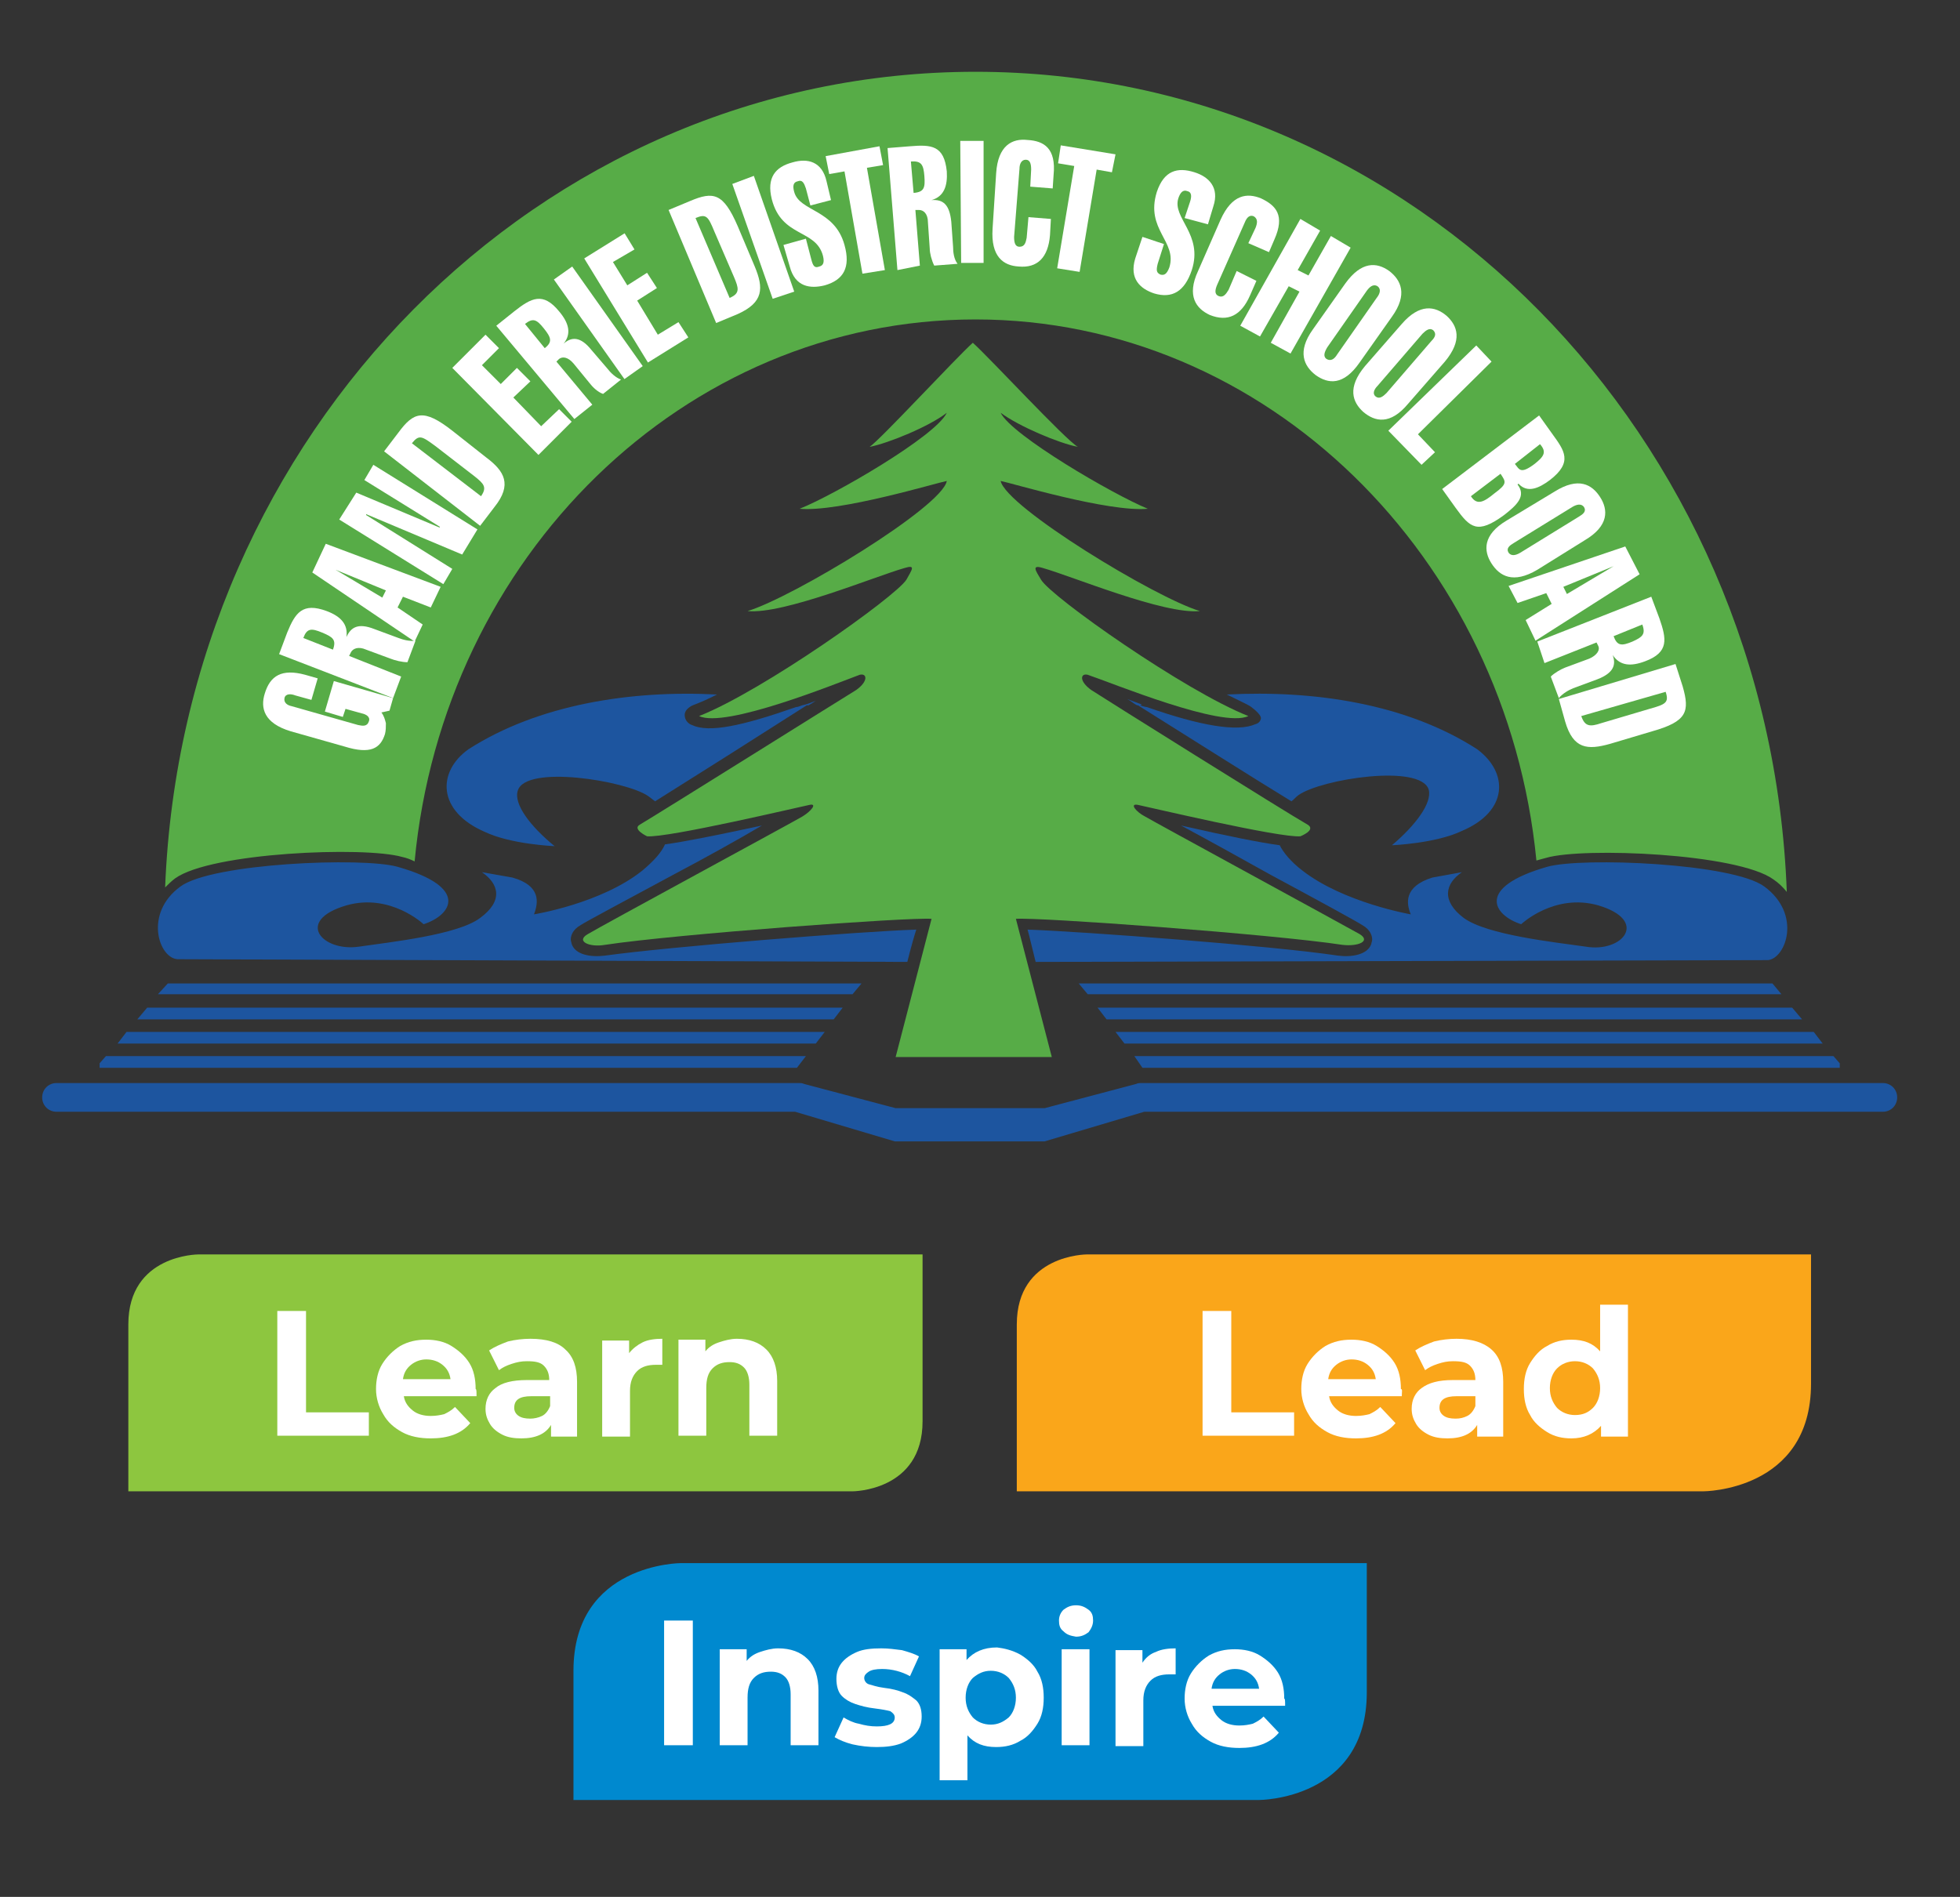 <?xml version="1.0" encoding="utf-8"?>
<!-- Generator: Adobe Illustrator 25.4.1, SVG Export Plug-In . SVG Version: 6.00 Build 0)  -->
<svg version="1.1" id="Layer_1" xmlns="http://www.w3.org/2000/svg" xmlns:xlink="http://www.w3.org/1999/xlink" x="0px" y="0px"
	 viewBox="0 0 218.4 211.4" style="enable-background:new 0 0 218.4 211.4;" xml:space="preserve">
<rect x="0" y="0" width="218.4" height="211.4" fill="#333333" stroke="none"/>
<style type="text/css">
	.st0{fill:#57AC47;}
	.st1{fill:#1D559F;}
	.st2{fill:#FFFFFF;}
	.st3{fill:#8DC63F;}
	.st4{fill:#FAA61A;}
	.st5{fill:#0089CF;}
</style>
<g>
	<g>
		<path class="st0" d="M108.4,38.2c1.9,1.7,10.3,10.8,11.7,11.6c-2.1-0.4-6.6-2.3-8.6-3.8c1.2,2.5,12.5,9.1,16.4,10.7
			c-4.4,0.4-15.3-2.9-16.4-3.1c0.6,2.9,17.2,13,22.2,14.5c-4,0.4-14.3-3.9-17.5-4.8c-1.3-0.4-0.8,0.3-0.2,1.3
			c1.1,1.9,16,12.4,23.1,15.2c-2.9,1.4-15.2-3.7-17.9-4.6c-0.8-0.2-1,0.7,0.4,1.7c0.9,0.6,21.8,13.7,24.1,15c1,0.6-0.8,1.3-0.8,1.3
			c-2.3,0.2-17.1-3.3-18.1-3.5c-1-0.2-0.2,0.8,0.8,1.3c1,0.6,22.5,12.3,23.9,13.1c1.3,0.8-0.2,1.4-1.9,1.2
			c-7.9-1.2-33.9-3.1-36.4-2.9l4,15.4h-8.8h0.2h-8.8l4-15.4c-2.5-0.2-28.5,1.7-36.4,2.9c-1.7,0.3-3.3-0.4-1.9-1.2
			c1.3-0.8,22.9-12.5,23.9-13.1c1-0.6,1.7-1.5,0.8-1.3c-1,0.2-15.8,3.7-18.1,3.5c0,0-1.7-0.8-0.8-1.3c2.2-1.3,23.1-14.4,24.1-15
			c1.4-1,1.2-1.9,0.4-1.7c-2.7,1-15,6-17.9,4.6c7.1-2.8,21.9-13.3,23.1-15.2c0.6-1.1,1.1-1.7-0.2-1.3c-3.2,0.9-13.5,5.2-17.5,4.8
			c5-1.5,21.7-11.6,22.2-14.5c-1.1,0.2-12,3.5-16.4,3.1c3.8-1.5,15.2-8.1,16.4-10.7c-1.9,1.5-6.5,3.4-8.6,3.8
			C98.1,49,106.5,39.9,108.4,38.2"/>
		<path class="st0" d="M19.5,97.9c4-2.9,21.1-3.6,25.3-2.4c0.5,0.1,1,0.3,1.4,0.5c3.2-33.9,30-60.4,62.5-60.4
			c32.4,0,59.2,26.5,62.5,60.3c0.4-0.1,0.7-0.2,1.1-0.3c4.1-1.2,21.3-0.5,25.3,2.4c0.6,0.4,1.1,0.9,1.5,1.4
			C197.2,48.5,157.5,8,108.7,8C60.1,8,20.4,48.3,18.4,98.9C18.8,98.5,19.1,98.2,19.5,97.9"/>
		<path class="st1" d="M90.9,78.1c-0.5,0.2-1,0.4-1.5,0.5l0,0c-0.3,0.1-0.5,0.2-0.7,0.2c-6,2.1-9.7,2.9-11.6,2c0,0-0.7-0.2-0.8-1
			c-0.1-0.8,0.9-1.2,0.9-1.2c0.8-0.3,1.7-0.7,2.7-1.2c-9.6-0.5-19.9,1.1-27.7,6.1c-3.5,2.5-3.5,6.9,1.8,9.2c2.9,1.4,7.8,1.6,7.8,1.6
			c-2.7-2.2-4.6-4.7-4.1-6.2c0.9-2.9,12-1.1,14.5,0.6c0.3,0.2,0.5,0.4,0.8,0.6c4-2.5,11.9-7.5,16.9-10.7c0,0,0.1,0,0.2,0
			C90.3,78.5,90.6,78.3,90.9,78.1"/>
		<path class="st1" d="M67.4,106.5c-1.6,0.2-3.3-0.1-3.7-1.3c0-0.1-0.1-0.3-0.1-0.5c0-0.4,0.2-1.1,1.1-1.6c0.6-0.4,5.1-2.8,10.3-5.6
			c3.4-1.8,7.2-3.9,9.9-5.5c-5.1,1.1-8.6,1.8-10.8,2.1c-0.4,0.9-1.2,1.8-2.5,2.9c-4.6,3.7-12.1,4.9-12.1,4.9
			c0.5-1.3,0.8-3.2-2.4-4.1l-3.4-0.6c1.9,1.3,2.4,3.2-0.2,5.1c-2.5,1.9-10.1,2.7-13.5,3.2c-4.1,0.6-7.2-2.9-1.4-4.6
			c4.9-1.4,8.6,2.1,8.6,2.1c3.1-1,5.2-4.1-2.9-6.4c-3.9-1.1-20.7-0.4-24.2,2.2c-4.1,3-2.4,8-0.3,8.1l81.3,0.3c0.4-1.6,0.8-3,1-3.6
			C95.9,103.8,74.6,105.5,67.4,106.5"/>
		<path class="st1" d="M196.6,98.8c-3.5-2.6-20.3-3.3-24.2-2.2c-8,2.3-6,5.4-2.9,6.4c0,0,3.7-3.5,8.6-2.1c5.7,1.7,2.7,5.3-1.4,4.6
			c-3.5-0.5-11-1.3-13.6-3.2c-2.5-1.9-2.1-3.8-0.2-5.1l-3.3,0.6c-3.2,1-2.9,2.9-2.4,4.1c0,0-7.5-1.3-12.1-4.9c-1.3-1-2.1-2-2.5-2.8
			c-2.2-0.3-5.7-1-11-2.2c2.8,1.5,6.6,3.6,10,5.5c5.2,2.8,9.6,5.2,10.2,5.6c0.9,0.5,1.1,1.2,1.1,1.6c0,0.2-0.1,0.4-0.1,0.5
			c-0.4,1.2-2.2,1.5-3.7,1.3c-7.3-1.1-28.6-2.7-34.6-2.9c0.2,0.7,0.5,2,0.9,3.6L197,107C199,106.8,200.8,101.9,196.6,98.8"/>
		<path class="st1" d="M164.6,83.5c-7.9-5.1-18.2-6.6-27.9-6.1c1,0.5,2.3,1.1,2.6,1.3c0,0,1.3,0.9,1.2,1.4c-0.1,0.5-0.6,0.6-0.6,0.6
			c-2,0.9-6.1,0.2-12.1-1.9c-0.1,0-0.5-0.1-0.8-0.2c0.1,0,0.2,0,0.2-0.1c-0.5-0.2-1.1-0.4-1.6-0.6c0.4,0.2,0.7,0.5,1.1,0.7
			c0,0,0.1,0,0.1,0c5.1,3.2,13,8.2,17.1,10.7c0.3-0.2,0.5-0.5,0.8-0.7c2.6-1.8,13.6-3.5,14.5-0.6c0.4,1.5-1.5,4-4.1,6.2
			c0,0,4.9-0.2,7.8-1.6C168.1,90.4,168.1,86.1,164.6,83.5"/>
		<polygon class="st1" points="95,110.8 96,109.6 18.7,109.6 17.6,110.8 		"/>
		<polygon class="st1" points="15.3,113.6 92.9,113.6 93.9,112.3 16.4,112.3 		"/>
		<polygon class="st1" points="13.1,116.3 90.9,116.3 91.9,115 14.1,115 		"/>
		<polygon class="st1" points="11.8,117.7 11.1,118.5 11.1,119 88.8,119 89.8,117.7 		"/>
		<path class="st1" d="M108.1,127.2h8.3l11.1-3.3h82.3c0.9,0,1.6-0.7,1.6-1.6c0-0.9-0.7-1.6-1.6-1.6h-82.6c-0.2,0-0.4,0-0.6,0.1
			l-10.2,2.7h-8.3h0h-8.3l-10.2-2.7c-0.2-0.1-0.4-0.1-0.6-0.1H6.3c-0.9,0-1.6,0.7-1.6,1.6c0,0.9,0.7,1.6,1.6,1.6h82.3l11.1,3.3
			H108.1L108.1,127.2z"/>
		<polygon class="st1" points="121.2,110.8 120.2,109.6 197.5,109.6 198.5,110.8 		"/>
		<polygon class="st1" points="200.8,113.6 123.3,113.6 122.3,112.3 199.7,112.3 		"/>
		<polygon class="st1" points="203.1,116.3 125.3,116.3 124.3,115 202.1,115 		"/>
		<polygon class="st1" points="204.3,117.7 205,118.5 205,119 127.3,119 126.4,117.7 		"/>
		<path class="st2" d="M42.5,79.4c0.3,0.4,0.4,0.8,0.5,1.2c0,0.4,0,0.8-0.1,1.2c-0.5,1.6-1.6,2.3-4.5,1.4l-6-1.7
			c-3-0.9-3.4-2.6-2.9-4.2c0.6-2,1.9-2.8,4.5-2.1l1.4,0.4l-0.7,2.4l-1.8-0.5c-0.5-0.2-1.1-0.2-1.2,0.3c-0.1,0.5,0.3,0.8,0.8,0.9
			l7.4,2.1c0.5,0.1,1,0.2,1.2-0.4c0.2-0.5-0.3-0.8-0.8-0.9l-1.8-0.5l-0.3,0.9l-2-0.6l1-3.4l6.6,1.9l-0.4,1.4L42.5,79.4z"/>
		<path class="st2" d="M33.8,71.1c0.4-1.1,0.9-1.1,2.1-0.6c1.2,0.5,1.6,0.8,1.2,1.9L33.8,71.1z M44.7,75.4l-5.8-2.3l0.2-0.4
			c0.2-0.4,0.8-0.7,1.7-0.3l2.7,1c0.5,0.2,1.3,0.4,1.9,0.4l0.9-2.4c-0.6,0.1-1.4-0.1-1.9-0.3l-2.7-1c-1.8-0.7-2.6-0.2-3.1,0.9l0,0
			c0.2-1.4-0.6-2.3-2.2-2.9c-2.7-1-3.5,0.2-4.4,2.4l-0.9,2.4l12.7,4.9L44.7,75.4z"/>
		<path class="st2" d="M42.6,66.6l-5.2-3.1l0,0l5.6,2.3L42.6,66.6z M34.8,63.8l11.4,7.7l0.9-1.9l-2.8-1.9l0.6-1.2l3.1,1.2l1.1-2.3
			l-12.8-4.8L34.8,63.8z"/>
		<polygon class="st2" points="37.8,57.9 39.7,54.9 49,58.8 49,58.7 40.6,53.5 41.6,51.8 53.2,59 51.5,61.8 40.8,57.3 40.8,57.4 
			50.4,63.4 49.4,65.1 		"/>
		<path class="st2" d="M45.9,49.4c0.8-1,1.1-0.8,2.6,0.3l4.4,3.4c1,0.8,1.4,1.2,0.7,2.2L45.9,49.4z M53.5,58.6l1.6-2.1
			c2-2.5,1.1-4-0.9-5.5l-3.8-3c-3.2-2.5-4.3-2.1-6,0.2l-1.6,2.1L53.5,58.6z"/>
		<polygon class="st2" points="60,50.7 50.4,41 54.1,37.3 55.6,38.8 53.7,40.7 55.8,42.8 57.6,41 59.1,42.5 57.2,44.3 60.3,47.5 
			62.3,45.6 63.7,47 		"/>
		<path class="st2" d="M58.5,36.1c0.9-0.7,1.3-0.5,2.1,0.5c0.8,1,1,1.5,0.1,2.2L58.5,36.1z M66,45.1l-4-4.8l0.3-0.3
			c0.4-0.3,1-0.2,1.6,0.5l1.8,2.2c0.3,0.4,0.9,1,1.5,1.2l2-1.6c-0.6-0.2-1.2-0.8-1.5-1.2L65.9,39c-1.2-1.5-2.2-1.5-3.1-0.7l0,0
			c0.9-1.1,0.6-2.3-0.5-3.6c-1.8-2.2-3.1-1.5-5,0l-2,1.6L64,46.7L66,45.1z"/>
		
			<rect x="65.4" y="29.2" transform="matrix(0.816 -0.578 0.578 0.816 -8.525 45.123)" class="st2" width="2.5" height="13.6"/>
		<polygon class="st2" points="72.2,40.4 65.1,28.8 69.6,26 70.7,27.8 68.3,29.2 69.9,31.8 72.1,30.4 73.2,32.1 71,33.5 73.3,37.3 
			75.6,35.9 76.7,37.6 		"/>
		<path class="st2" d="M77.5,24.3c1.2-0.5,1.4-0.2,2.1,1.5l2.2,5.1c0.5,1.2,0.7,1.8-0.5,2.3L77.5,24.3z M79.8,36l2.4-1
			c2.9-1.3,2.9-2.9,1.9-5.3l-1.9-4.5c-1.6-3.7-2.7-3.9-5.3-2.8l-2.4,1L79.8,36z"/>
		<polygon class="st2" points="86.1,33.3 81.6,20.5 84,19.6 88.5,32.5 		"/>
		<path class="st2" d="M90.3,22.9L89.8,21c-0.2-0.6-0.4-1-0.9-0.8c-0.5,0.1-0.6,0.5-0.4,1.2c0.6,2.2,4.5,1.9,5.6,5.9
			c0.7,2.5-0.1,3.9-2.2,4.5c-1.6,0.4-3.3,0.2-3.9-2.1l-0.7-2.4l2.5-0.7l0.6,2.3c0.2,0.8,0.4,1,0.9,0.8c0.4-0.1,0.6-0.4,0.4-1.2
			c-0.8-3-4.6-2-5.7-6.3c-0.6-2.4,0.4-3.6,2.3-4.1c1.7-0.5,3.3-0.1,3.8,2.1l0.5,2.1L90.3,22.9z"/>
		<polygon class="st2" points="92.4,19.4 92,17.4 98,16.3 98.4,18.4 96.6,18.7 98.6,30.1 96.1,30.5 94.1,19.1 		"/>
		<path class="st2" d="M101.5,18c1.2-0.1,1.4,0.4,1.5,1.6c0.1,1.3,0,1.8-1.2,1.9L101.5,18z M102.5,29.6l-0.5-6.2l0.4,0
			c0.5,0,1,0.4,1,1.4l0.2,2.9c0,0.5,0.2,1.3,0.5,1.9l2.6-0.2c-0.4-0.5-0.5-1.3-0.5-1.9l-0.2-2.8c-0.2-1.9-0.9-2.5-2.2-2.4l0,0
			c1.4-0.4,1.8-1.6,1.7-3.2c-0.3-2.9-1.7-3-4.1-2.8l-2.5,0.2l1.1,13.6L102.5,29.6z"/>
		<polygon class="st2" points="107.1,29.3 107,15.7 109.6,15.7 109.6,29.3 		"/>
		<path class="st2" d="M117.1,24.4l-0.1,1.8c-0.2,2.5-1.4,3.7-3.5,3.5c-1.7-0.1-3.1-1.1-2.9-4.2l0.4-6.2c0.2-3.1,1.8-3.9,3.5-3.7
			c1.8,0.1,3.2,0.9,2.9,3.9l-0.1,1.5l-2.5-0.2l0.1-1.9c0-0.6-0.1-1.1-0.6-1.1c-0.5,0-0.7,0.5-0.7,1l-0.6,7.6c0,0.6,0.1,1.1,0.6,1.1
			c0.6,0,0.7-0.5,0.8-1l0.2-2.3L117.1,24.4z"/>
		<polygon class="st2" points="117.9,18.2 118.2,16.2 124.3,17.2 123.9,19.2 122.2,18.9 120.3,30.3 117.8,29.9 119.7,18.5 		"/>
		<path class="st2" d="M132,24.3l0.6-1.8c0.2-0.6,0.2-1.1-0.3-1.2c-0.5-0.2-0.8,0.2-1,0.8c-0.7,2.2,2.8,4,1.5,8
			c-0.8,2.4-2.2,3.2-4.2,2.6c-1.5-0.5-2.8-1.6-2.1-3.9l0.8-2.4l2.4,0.8l-0.7,2.2c-0.2,0.8-0.1,1,0.3,1.2c0.4,0.1,0.7,0,1-0.8
			c0.9-2.9-2.7-4.2-1.4-8.4c0.8-2.4,2.3-2.8,4.2-2.2c1.6,0.5,2.8,1.7,2.1,3.8l-0.6,2L132,24.3z"/>
		<path class="st2" d="M140,31.3l-0.7,1.6c-1,2.3-2.5,3-4.5,2.2c-1.5-0.7-2.6-2.1-1.3-4.9l2.5-5.7c1.3-2.9,3-3,4.5-2.4
			c1.7,0.8,2.7,1.9,1.5,4.6l-0.6,1.4l-2.3-1l0.8-1.7c0.2-0.5,0.3-1-0.2-1.3c-0.5-0.2-0.8,0.2-1,0.7l-3.1,7c-0.2,0.5-0.3,1,0.2,1.2
			c0.5,0.2,0.8-0.2,1.1-0.7l0.9-2.1L140,31.3z"/>
		<polygon class="st2" points="138.2,36.3 144.9,24.4 147.1,25.7 144.6,30.1 145.8,30.7 148.3,26.3 150.5,27.6 143.8,39.4 
			141.6,38.2 144.8,32.5 143.6,31.9 140.4,37.5 		"/>
		<path class="st2" d="M152.3,32.4c0.3-0.4,0.7-0.8,1.2-0.5c0.4,0.3,0.3,0.8-0.1,1.3l-4.4,6.3c-0.3,0.5-0.7,0.8-1.2,0.5
			c-0.4-0.3-0.2-0.8,0.1-1.3L152.3,32.4z M155.1,35.3c1.8-2.5,1-4.1-0.3-5.1c-1.4-1-3.1-1.1-4.9,1.4l-3.6,5.1
			c-1.8,2.5-1,4.1,0.3,5.1c1.4,1,3.1,1.2,4.9-1.4L155.1,35.3z"/>
		<path class="st2" d="M158.5,37.2c0.4-0.4,0.8-0.7,1.2-0.4c0.4,0.4,0.2,0.8-0.2,1.2l-5,5.8c-0.4,0.4-0.8,0.7-1.2,0.4
			c-0.4-0.3-0.2-0.8,0.2-1.2L158.5,37.2z M161,40.3c2-2.4,1.4-4,0.2-5.1c-1.3-1.1-3-1.4-5,0.9l-4.1,4.7c-2,2.4-1.4,4-0.2,5.1
			c1.3,1.1,3,1.5,5-0.9L161,40.3z"/>
		<polygon class="st2" points="154.7,48 164.5,38.5 166.2,40.3 158,48.4 159.9,50.4 158.4,51.8 		"/>
		<path class="st2" d="M167.2,52.8c0.6,0.9,0.8,1.1-0.7,2.2c-1.1,0.9-1.9,1.4-2.6,0.3L167.2,52.8z M160.7,54.5l1.5,2.1
			c1.6,2.2,2.4,3,5.4,0.8c1.4-1.1,2.5-2.1,1.5-3.4l0.1-0.1c1,1.1,2.3,0.5,3.5-0.4c2.6-2,1.6-3.3,0.3-5.1l-1.5-2.1L160.7,54.5z
			 M171.6,49.5c0.8,0.9,0.4,1.4-0.6,2.2c-1.6,1.2-1.7,0.6-2.2,0L171.6,49.5z"/>
		<path class="st2" d="M175.2,56.5c0.5-0.3,1-0.4,1.3,0c0.3,0.5-0.1,0.8-0.6,1.1l-6.5,4c-0.5,0.3-1,0.4-1.3,0
			c-0.3-0.5,0.1-0.8,0.6-1.1L175.2,56.5z M176.6,60.2c2.7-1.6,2.6-3.4,1.7-4.8c-0.9-1.4-2.4-2.3-5.1-0.6l-5.3,3.2
			c-2.7,1.6-2.6,3.4-1.7,4.8c0.9,1.4,2.4,2.3,5.1,0.7L176.6,60.2z"/>
		<path class="st2" d="M174.2,65.4l5.6-2.3l0,0l-5.2,3.1L174.2,65.4z M181.1,60.9l-13,4.4l1,1.9l3.2-1.1l0.6,1.2l-2.9,1.8l1.1,2.3
			l11.6-7.4L181.1,60.9z"/>
		<path class="st2" d="M183,69.6c0.4,1.1,0,1.4-1.1,1.9c-1.2,0.5-1.7,0.5-2.1-0.6L183,69.6z M172.1,73.9l5.8-2.3l0.2,0.4
			c0.2,0.4-0.1,1-1,1.4l-2.7,1c-0.5,0.2-1.2,0.6-1.6,1l0.9,2.4c0.4-0.5,1.1-0.9,1.6-1.1l2.7-1c1.8-0.7,2.1-1.6,1.7-2.7l0,0
			c0.8,1.2,2,1.3,3.6,0.7c2.7-1,2.4-2.5,1.6-4.8l-0.9-2.4l-12.7,5L172.1,73.9z"/>
		<path class="st2" d="M185.6,77.1c0.4,1.2,0,1.4-1.8,1.9l-5.4,1.6c-1.2,0.4-1.8,0.4-2.2-0.8L185.6,77.1z M173.7,77.9l0.7,2.5
			c0.9,3.1,2.5,3.2,5,2.5l4.7-1.4c3.9-1.1,4.2-2.2,3.4-5l-0.8-2.5L173.7,77.9z"/>
	</g>
	<g>
		<path class="st3" d="M22.1,139.8c0,0-7.8,0-7.8,7.8v18.6h80.7c0,0,7.8,0,7.8-7.8v-18.6H22.1z"/>
	</g>
	<g>
		<path class="st2" d="M30.9,146.1h3.2v11.3h7v2.6H30.9V146.1z"/>
		<path class="st2" d="M53.1,155.6H45c0.1,0.7,0.5,1.2,1,1.6c0.5,0.4,1.2,0.6,2,0.6c0.6,0,1.1-0.1,1.5-0.2c0.4-0.2,0.8-0.4,1.2-0.8
			l1.7,1.8c-1,1.2-2.5,1.7-4.4,1.7c-1.2,0-2.3-0.2-3.2-0.7c-0.9-0.5-1.6-1.1-2.1-2c-0.5-0.8-0.8-1.8-0.8-2.8c0-1,0.2-2,0.7-2.8
			c0.5-0.8,1.2-1.5,2-2c0.9-0.5,1.8-0.7,2.9-0.7c1,0,2,0.2,2.8,0.7c0.8,0.5,1.5,1.1,2,1.9c0.5,0.8,0.7,1.8,0.7,2.9
			C53.1,154.8,53.1,155.1,53.1,155.6z M45.8,152.1c-0.5,0.4-0.8,0.9-0.9,1.6h5.3c-0.1-0.7-0.4-1.2-0.9-1.6c-0.5-0.4-1.1-0.6-1.8-0.6
			C46.9,151.5,46.3,151.7,45.8,152.1z"/>
		<path class="st2" d="M63,150.4c0.9,0.8,1.3,2,1.3,3.6v6.1h-2.9v-1.3c-0.6,1-1.7,1.5-3.3,1.5c-0.8,0-1.5-0.1-2.1-0.4
			c-0.6-0.3-1.1-0.7-1.4-1.2c-0.3-0.5-0.5-1-0.5-1.7c0-1,0.4-1.8,1.1-2.3c0.7-0.6,1.9-0.9,3.5-0.9h2.5c0-0.7-0.2-1.2-0.6-1.6
			c-0.4-0.4-1-0.5-1.9-0.5c-0.6,0-1.1,0.1-1.7,0.3c-0.6,0.2-1,0.4-1.4,0.7l-1.1-2.2c0.6-0.4,1.3-0.7,2.1-1c0.8-0.2,1.7-0.3,2.5-0.3
			C60.9,149.2,62.2,149.6,63,150.4z M60.4,157.8c0.4-0.2,0.7-0.6,0.9-1.1v-1.1h-2.1c-1.3,0-1.9,0.4-1.9,1.3c0,0.4,0.2,0.7,0.5,0.9
			c0.3,0.2,0.7,0.3,1.3,0.3C59.5,158.1,60,158,60.4,157.8z"/>
		<path class="st2" d="M71.6,149.6c0.6-0.3,1.4-0.4,2.2-0.4v2.9c-0.3,0-0.6,0-0.7,0c-0.9,0-1.6,0.2-2.1,0.7
			c-0.5,0.5-0.8,1.2-0.8,2.2v5.1h-3.1v-10.7h3v1.4C70.5,150.3,71,149.9,71.6,149.6z"/>
		<path class="st2" d="M85.4,150.4c0.8,0.8,1.2,2,1.2,3.5v6.1h-3.1v-5.7c0-0.8-0.2-1.5-0.6-1.9c-0.4-0.4-0.9-0.6-1.6-0.6
			c-0.8,0-1.4,0.2-1.9,0.7c-0.5,0.5-0.7,1.2-0.7,2.2v5.3h-3.1v-10.7h3v1.3c0.4-0.5,0.9-0.8,1.5-1c0.6-0.2,1.3-0.4,2-0.4
			C83.5,149.2,84.6,149.6,85.4,150.4z"/>
	</g>
	<g>
		<path class="st4" d="M121.1,139.8c0,0-7.8,0-7.8,7.8v18.6h76.5c0,0,12,0,12-12v-14.4H121.1z"/>
	</g>
	<g>
		<path class="st2" d="M134,146.1h3.2v11.3h7v2.6H134V146.1z"/>
		<path class="st2" d="M156.2,155.6h-8.1c0.1,0.7,0.5,1.2,1,1.6c0.5,0.4,1.2,0.6,2,0.6c0.6,0,1.1-0.1,1.5-0.2
			c0.4-0.2,0.8-0.4,1.2-0.8l1.7,1.8c-1,1.2-2.5,1.7-4.4,1.7c-1.2,0-2.3-0.2-3.2-0.7c-0.9-0.5-1.6-1.1-2.1-2
			c-0.5-0.8-0.8-1.8-0.8-2.8c0-1,0.2-2,0.7-2.8c0.5-0.8,1.2-1.5,2-2c0.9-0.5,1.8-0.7,2.9-0.7c1,0,2,0.2,2.8,0.7
			c0.8,0.5,1.5,1.1,2,1.9c0.5,0.8,0.7,1.8,0.7,2.9C156.3,154.8,156.2,155.1,156.2,155.6z M148.9,152.1c-0.5,0.4-0.8,0.9-0.9,1.6h5.3
			c-0.1-0.7-0.4-1.2-0.9-1.6c-0.5-0.4-1.1-0.6-1.8-0.6C150,151.5,149.4,151.7,148.9,152.1z"/>
		<path class="st2" d="M166.2,150.4c0.9,0.8,1.3,2,1.3,3.6v6.1h-2.9v-1.3c-0.6,1-1.7,1.5-3.3,1.5c-0.8,0-1.5-0.1-2.1-0.4
			c-0.6-0.3-1.1-0.7-1.4-1.2c-0.3-0.5-0.5-1-0.5-1.7c0-1,0.4-1.8,1.1-2.3c0.8-0.6,1.9-0.9,3.5-0.9h2.5c0-0.7-0.2-1.2-0.6-1.6
			c-0.4-0.4-1-0.5-1.9-0.5c-0.6,0-1.1,0.1-1.7,0.3s-1,0.4-1.4,0.7l-1.1-2.2c0.6-0.4,1.3-0.7,2.1-1c0.8-0.2,1.7-0.3,2.5-0.3
			C164,149.2,165.3,149.6,166.2,150.4z M163.5,157.8c0.4-0.2,0.7-0.6,0.9-1.1v-1.1h-2.1c-1.3,0-1.9,0.4-1.9,1.3
			c0,0.4,0.2,0.7,0.5,0.9c0.3,0.2,0.7,0.3,1.3,0.3C162.7,158.1,163.1,158,163.5,157.8z"/>
		<path class="st2" d="M181.4,145.3v14.8h-3v-1.2c-0.8,0.9-1.9,1.4-3.3,1.4c-1,0-1.9-0.2-2.7-0.7c-0.8-0.5-1.5-1.1-1.9-1.9
			c-0.5-0.8-0.7-1.8-0.7-2.9c0-1.1,0.2-2.1,0.7-2.9c0.5-0.8,1.1-1.5,1.9-1.9c0.8-0.5,1.7-0.7,2.7-0.7c1.4,0,2.4,0.4,3.2,1.3v-5.2
			H181.4z M177.5,156.9c0.5-0.5,0.8-1.3,0.8-2.2c0-0.9-0.3-1.6-0.8-2.2c-0.5-0.5-1.2-0.8-2-0.8c-0.8,0-1.5,0.3-2,0.8
			c-0.5,0.5-0.8,1.3-0.8,2.2c0,0.9,0.3,1.6,0.8,2.2c0.5,0.5,1.2,0.8,2,0.8C176.4,157.7,177,157.4,177.5,156.9z"/>
	</g>
	<g>
		<path class="st5" d="M75.9,174.2c0,0-12,0-12,12v14.4h76.4c0,0,12,0,12-12v-14.4H75.9z"/>
	</g>
	<g>
		<path class="st2" d="M74,180.6h3.2v13.9H74V180.6z"/>
		<path class="st2" d="M90,184.9c0.8,0.8,1.2,2,1.2,3.5v6.1h-3.1v-5.7c0-0.8-0.2-1.5-0.6-1.9c-0.4-0.4-0.9-0.6-1.6-0.6
			c-0.8,0-1.4,0.2-1.9,0.7c-0.5,0.5-0.7,1.2-0.7,2.2v5.3h-3.1v-10.7h3v1.3c0.4-0.5,0.9-0.8,1.5-1c0.6-0.2,1.3-0.4,2-0.4
			C88.1,183.7,89.2,184.1,90,184.9z"/>
		<path class="st2" d="M95,194.4c-0.8-0.2-1.5-0.5-2-0.8l1-2.2c0.5,0.3,1.1,0.6,1.7,0.7c0.7,0.2,1.3,0.3,2,0.3c1.3,0,2-0.3,2-1
			c0-0.3-0.2-0.5-0.5-0.7c-0.4-0.1-0.9-0.2-1.7-0.3c-0.9-0.1-1.6-0.3-2.2-0.5c-0.6-0.2-1.1-0.5-1.5-0.9c-0.4-0.4-0.6-1.1-0.6-1.9
			c0-0.7,0.2-1.3,0.6-1.8c0.4-0.5,1-0.9,1.7-1.2c0.7-0.3,1.6-0.4,2.7-0.4c0.8,0,1.5,0.1,2.3,0.2c0.7,0.2,1.4,0.4,1.9,0.7l-1,2.2
			c-0.9-0.5-2-0.8-3.1-0.8c-0.7,0-1.2,0.1-1.5,0.3c-0.3,0.2-0.5,0.4-0.5,0.7c0,0.3,0.2,0.6,0.5,0.7c0.4,0.1,0.9,0.3,1.7,0.4
			c0.9,0.1,1.6,0.3,2.1,0.5c0.6,0.2,1,0.5,1.5,0.9c0.4,0.4,0.6,1,0.6,1.8c0,0.7-0.2,1.3-0.6,1.8c-0.4,0.5-1,0.9-1.7,1.2
			c-0.8,0.3-1.7,0.4-2.7,0.4C96.8,194.7,95.9,194.6,95,194.4z"/>
		<path class="st2" d="M113.7,184.4c0.8,0.5,1.5,1.1,1.9,1.9c0.5,0.8,0.7,1.8,0.7,2.9c0,1.1-0.2,2.1-0.7,2.9
			c-0.5,0.8-1.1,1.5-1.9,1.9c-0.8,0.5-1.7,0.7-2.7,0.7c-1.4,0-2.4-0.4-3.2-1.3v5h-3.1v-14.6h3v1.2c0.8-0.9,1.9-1.4,3.4-1.4
			C111.9,183.7,112.8,183.9,113.7,184.4z M112.4,191.4c0.5-0.5,0.8-1.3,0.8-2.2c0-0.9-0.3-1.6-0.8-2.2c-0.5-0.5-1.2-0.8-2-0.8
			s-1.4,0.3-2,0.8c-0.5,0.5-0.8,1.3-0.8,2.2c0,0.9,0.3,1.6,0.8,2.2c0.5,0.5,1.2,0.8,2,0.8S111.8,191.9,112.4,191.4z"/>
		<path class="st2" d="M118.5,181.8c-0.4-0.3-0.5-0.7-0.5-1.2c0-0.5,0.2-0.9,0.5-1.2c0.4-0.3,0.8-0.5,1.4-0.5c0.6,0,1,0.2,1.4,0.5
			c0.4,0.3,0.5,0.7,0.5,1.2c0,0.5-0.2,0.9-0.5,1.3c-0.4,0.3-0.8,0.5-1.4,0.5C119.3,182.3,118.9,182.2,118.5,181.8z M118.3,183.8h3.1
			v10.7h-3.1V183.8z"/>
		<path class="st2" d="M128.8,184.1c0.6-0.3,1.4-0.4,2.2-0.4v2.9c-0.3,0-0.6,0-0.7,0c-0.9,0-1.6,0.2-2.1,0.7
			c-0.5,0.5-0.8,1.2-0.8,2.2v5.1h-3.1v-10.7h3v1.4C127.7,184.7,128.2,184.3,128.8,184.1z"/>
		<path class="st2" d="M143.2,190.1h-8.1c0.1,0.7,0.5,1.2,1,1.6c0.5,0.4,1.2,0.6,2,0.6c0.6,0,1.1-0.1,1.5-0.2
			c0.4-0.2,0.8-0.4,1.2-0.8l1.7,1.8c-1,1.2-2.5,1.7-4.4,1.7c-1.2,0-2.3-0.2-3.2-0.7c-0.9-0.5-1.6-1.1-2.1-2
			c-0.5-0.8-0.8-1.8-0.8-2.8c0-1,0.2-2,0.7-2.8c0.5-0.8,1.2-1.5,2-2c0.9-0.5,1.8-0.7,2.9-0.7c1,0,2,0.2,2.8,0.7
			c0.8,0.5,1.5,1.1,2,1.9c0.5,0.8,0.7,1.8,0.7,2.9C143.2,189.3,143.2,189.6,143.2,190.1z M135.9,186.6c-0.5,0.4-0.8,0.9-0.9,1.6h5.3
			c-0.1-0.7-0.4-1.2-0.9-1.6c-0.5-0.4-1.1-0.6-1.8-0.6C137,186,136.4,186.2,135.9,186.6z"/>
	</g>
</g>
</svg>
